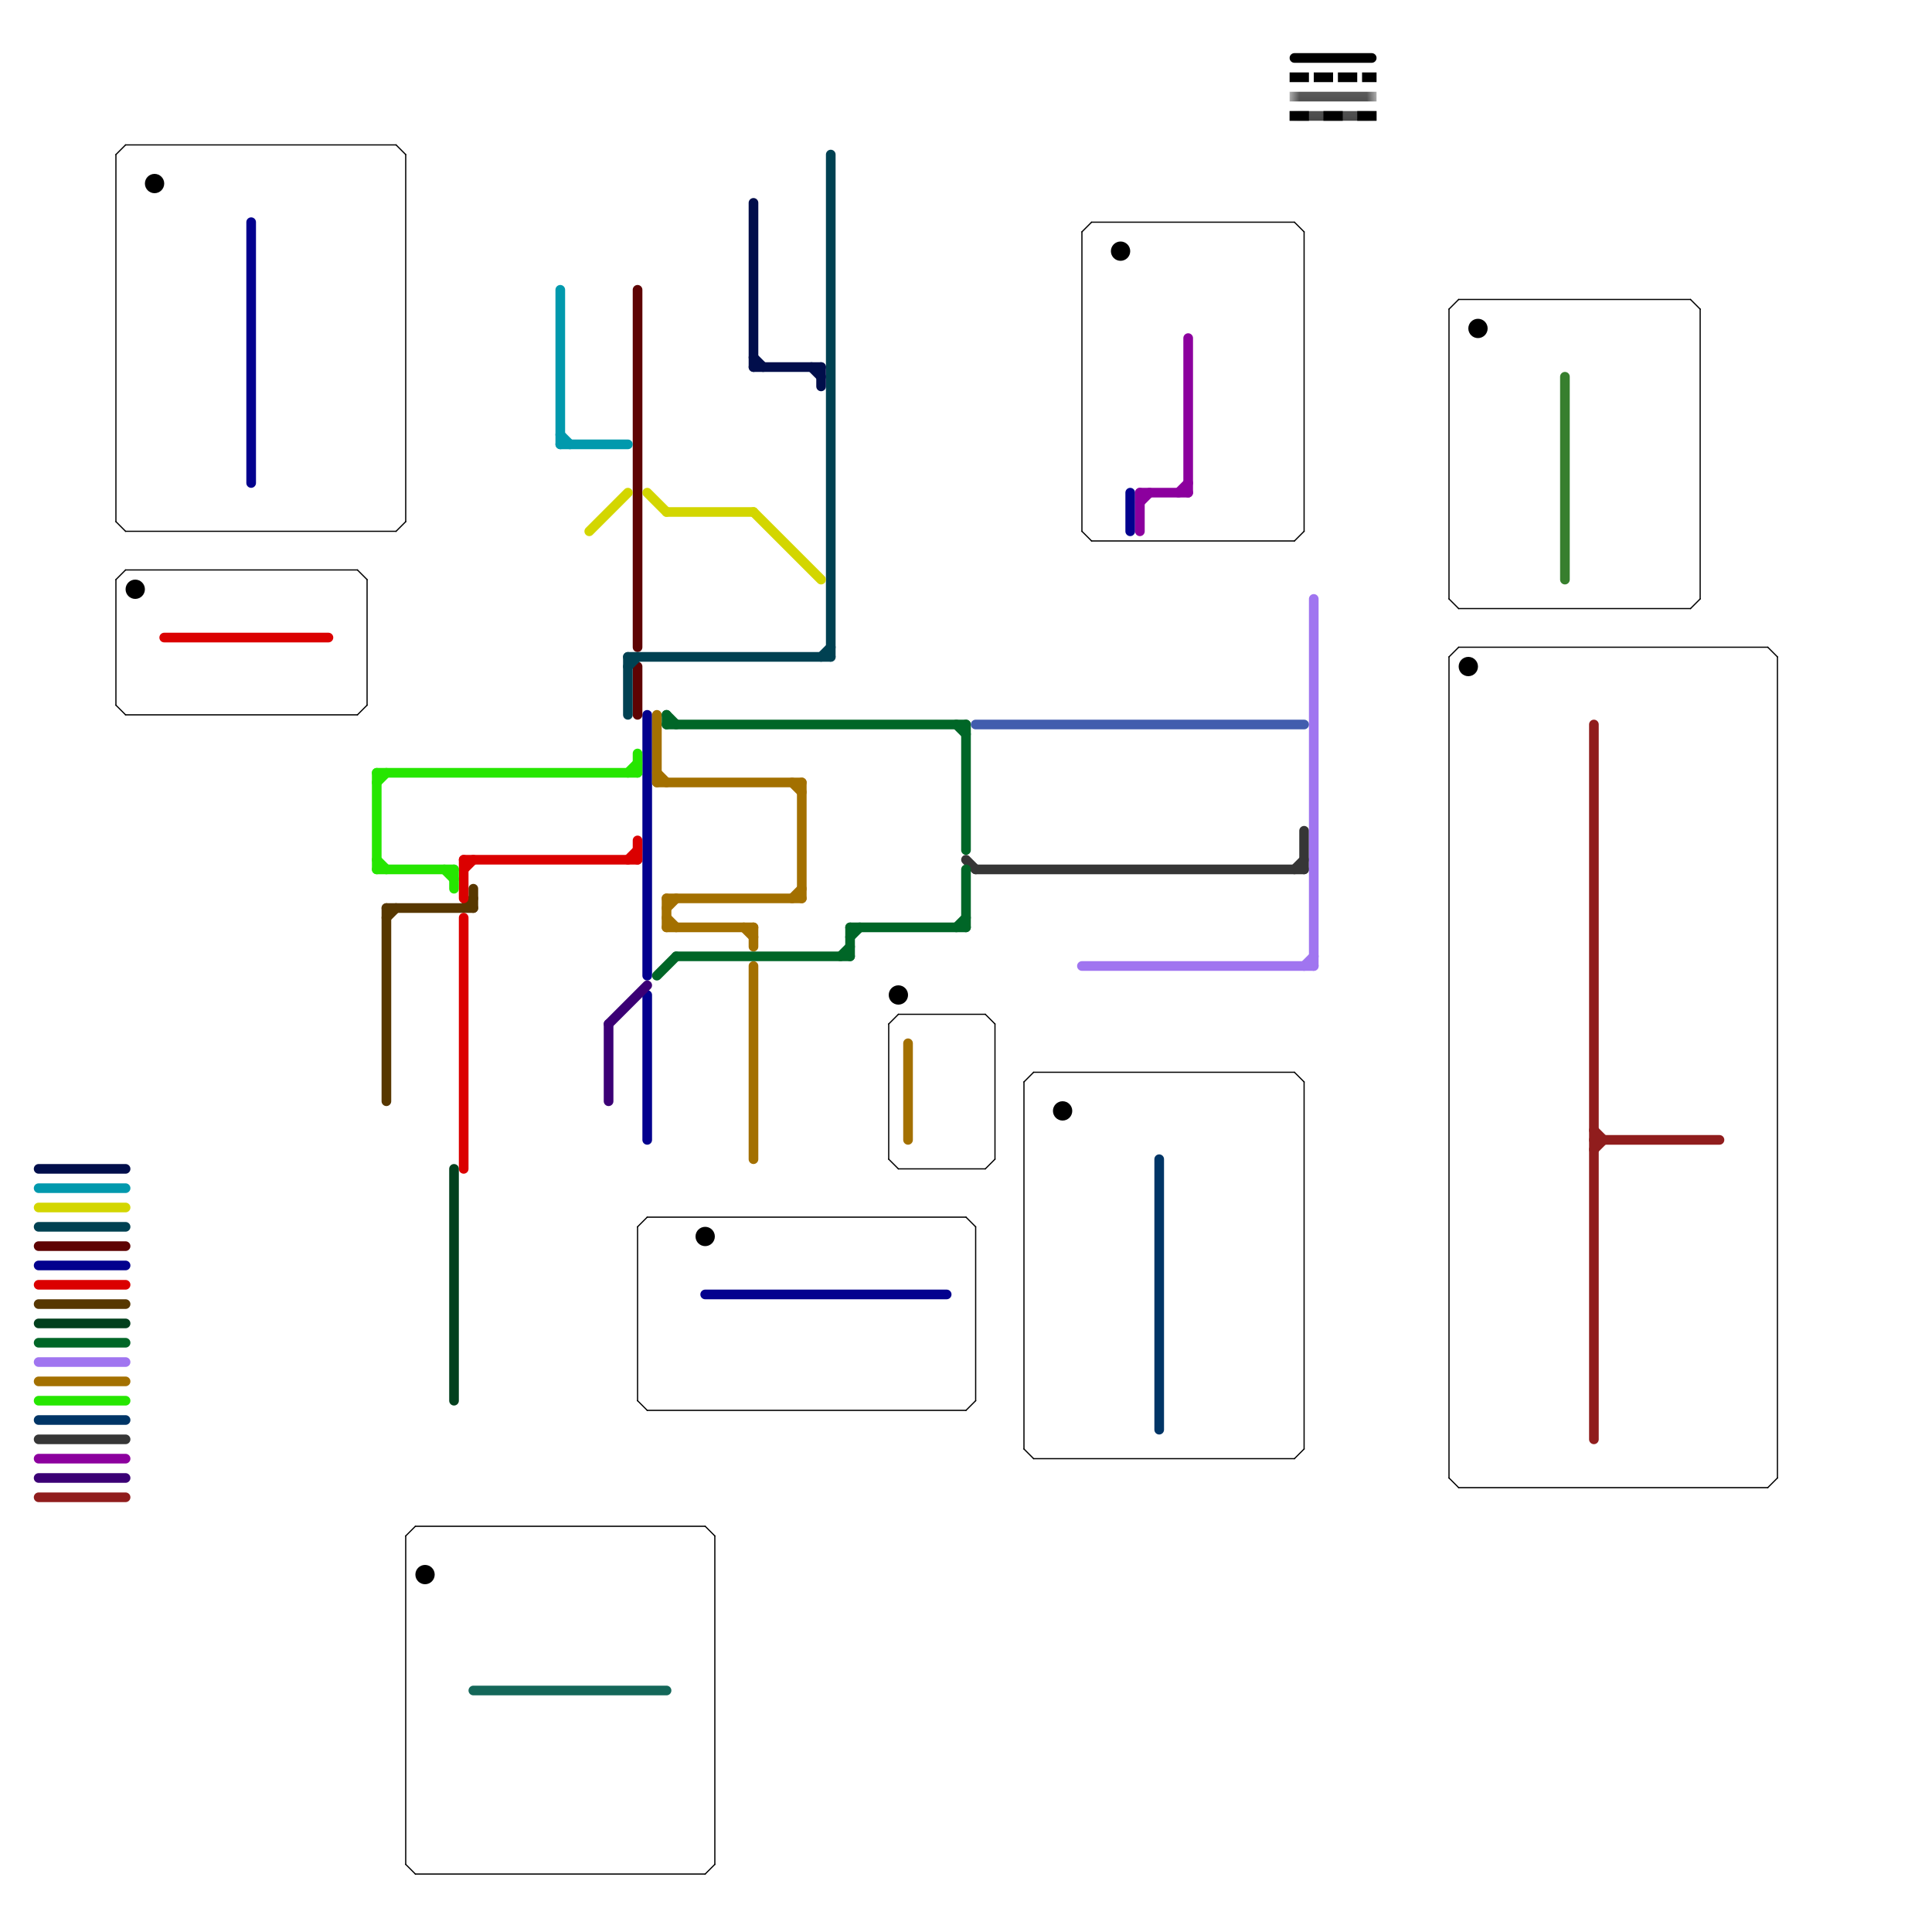 
<svg version="1.1" xmlns="http://www.w3.org/2000/svg" viewBox="0 0 200 200">
<style>text { font: 1px Helvetica; font-weight: 600; white-space: pre; dominant-baseline: central; } line { stroke-width: 1; fill: none; stroke-linecap: round; stroke-linejoin: round; } .c0 { stroke: #146759 } .c1 { stroke: #363636 } .c2 { stroke: #573700 } .c3 { stroke: #03018e } .c4 { stroke: #5e0303 } .c5 { stroke: #db0000 } .c6 { stroke: #004152 } .c7 { stroke: #a37000 } .c8 { stroke: #26e600 } .c9 { stroke: #006627 } .c10 { stroke: #a075f0 } .c11 { stroke: #3b0075 } .c12 { stroke: #000000 } .c13 { stroke: #8c009e } .c14 { stroke: #003566 } .c15 { stroke: #0199ad } .c16 { stroke: #d3d600 } .c17 { stroke: #010e4b } .c18 { stroke: #02401d } .c19 { stroke: #425dae } .c20 { stroke: #901d1d } .c21 { stroke: #377f2e } .lh1 { stroke-width: 0.6; stroke-linecap: square; }.lsw1 { stroke-width: 0.75; stroke-linecap: square; }.w1 { stroke-width: 1; }.w5 { stroke-width: .125; }.l13 { stroke-linecap: square; }.l9 { stroke-dasharray: 1 2.5; stroke-linecap: square; }.sl-sq { stroke-linecap: square; }.l1 { stroke-dasharray: 1 1.5; stroke-linecap: square; }</style><defs><g id="wm-xf"><circle r="1.2" fill="#000"/><circle r="0.9" fill="#fff"/><circle r="0.6" fill="#000"/><circle r="0.3" fill="#fff"/></g><g id="wm"><circle r="0.6" fill="#000"/><circle r="0.3" fill="#fff"/></g></defs><line class="c0 " x1="49" y1="175" x2="69" y2="175"/><line class="c1 " x1="100" y1="89" x2="101" y2="90"/><line class="c1 " x1="134" y1="90" x2="135" y2="89"/><line class="c1 " x1="135" y1="86" x2="135" y2="90"/><line class="c1 " x1="101" y1="90" x2="135" y2="90"/><line class="c1 " x1="4" y1="149" x2="13" y2="149"/><line class="c2 " x1="40" y1="94" x2="49" y2="94"/><line class="c2 " x1="40" y1="94" x2="40" y2="114"/><line class="c2 " x1="49" y1="92" x2="49" y2="94"/><line class="c2 " x1="40" y1="95" x2="41" y2="94"/><line class="c2 " x1="48" y1="94" x2="49" y2="93"/><line class="c2 " x1="4" y1="135" x2="13" y2="135"/><line class="c3 " x1="26" y1="23" x2="26" y2="50"/><line class="c3 " x1="67" y1="103" x2="67" y2="118"/><line class="c3 " x1="67" y1="74" x2="67" y2="101"/><line class="c3 " x1="117" y1="51" x2="117" y2="55"/><line class="c3 " x1="4" y1="131" x2="13" y2="131"/><line class="c3 " x1="73" y1="134" x2="98" y2="134"/><line class="c4 " x1="4" y1="129" x2="13" y2="129"/><line class="c4 " x1="66" y1="69" x2="66" y2="74"/><line class="c4 " x1="66" y1="30" x2="66" y2="67"/><line class="c5 " x1="66" y1="87" x2="66" y2="89"/><line class="c5 " x1="48" y1="90" x2="49" y2="89"/><line class="c5 " x1="48" y1="89" x2="48" y2="93"/><line class="c5 " x1="48" y1="95" x2="48" y2="121"/><line class="c5 " x1="17" y1="66" x2="34" y2="66"/><line class="c5 " x1="4" y1="133" x2="13" y2="133"/><line class="c5 " x1="48" y1="89" x2="66" y2="89"/><line class="c5 " x1="65" y1="89" x2="66" y2="88"/><line class="c6 " x1="86" y1="16" x2="86" y2="68"/><line class="c6 " x1="85" y1="68" x2="86" y2="67"/><line class="c6 " x1="4" y1="127" x2="13" y2="127"/><line class="c6 " x1="65" y1="68" x2="86" y2="68"/><line class="c6 " x1="65" y1="69" x2="66" y2="68"/><line class="c6 " x1="65" y1="68" x2="65" y2="74"/><line class="c7 " x1="68" y1="80" x2="69" y2="81"/><line class="c7 " x1="69" y1="94" x2="70" y2="93"/><line class="c7 " x1="69" y1="95" x2="70" y2="96"/><line class="c7 " x1="82" y1="81" x2="83" y2="82"/><line class="c7 " x1="78" y1="96" x2="78" y2="98"/><line class="c7 " x1="77" y1="96" x2="78" y2="97"/><line class="c7 " x1="78" y1="100" x2="78" y2="120"/><line class="c7 " x1="69" y1="96" x2="78" y2="96"/><line class="c7 " x1="68" y1="81" x2="83" y2="81"/><line class="c7 " x1="69" y1="93" x2="69" y2="96"/><line class="c7 " x1="82" y1="93" x2="83" y2="92"/><line class="c7 " x1="94" y1="108" x2="94" y2="118"/><line class="c7 " x1="69" y1="93" x2="83" y2="93"/><line class="c7 " x1="83" y1="81" x2="83" y2="93"/><line class="c7 " x1="68" y1="74" x2="68" y2="81"/><line class="c7 " x1="4" y1="143" x2="13" y2="143"/><line class="c8 " x1="47" y1="90" x2="47" y2="92"/><line class="c8 " x1="39" y1="89" x2="40" y2="90"/><line class="c8 " x1="39" y1="80" x2="66" y2="80"/><line class="c8 " x1="39" y1="90" x2="47" y2="90"/><line class="c8 " x1="39" y1="80" x2="39" y2="90"/><line class="c8 " x1="39" y1="81" x2="40" y2="80"/><line class="c8 " x1="65" y1="80" x2="66" y2="79"/><line class="c8 " x1="46" y1="90" x2="47" y2="91"/><line class="c8 " x1="66" y1="78" x2="66" y2="80"/><line class="c8 " x1="4" y1="145" x2="13" y2="145"/><line class="c9 " x1="100" y1="90" x2="100" y2="96"/><line class="c9 " x1="87" y1="99" x2="88" y2="98"/><line class="c9 " x1="88" y1="97" x2="89" y2="96"/><line class="c9 " x1="99" y1="96" x2="100" y2="95"/><line class="c9 " x1="69" y1="74" x2="69" y2="75"/><line class="c9 " x1="70" y1="99" x2="88" y2="99"/><line class="c9 " x1="68" y1="101" x2="70" y2="99"/><line class="c9 " x1="69" y1="74" x2="70" y2="75"/><line class="c9 " x1="100" y1="75" x2="100" y2="88"/><line class="c9 " x1="69" y1="75" x2="100" y2="75"/><line class="c9 " x1="88" y1="96" x2="100" y2="96"/><line class="c9 " x1="88" y1="96" x2="88" y2="99"/><line class="c9 " x1="4" y1="139" x2="13" y2="139"/><line class="c9 " x1="99" y1="75" x2="100" y2="76"/><line class="c10 " x1="4" y1="141" x2="13" y2="141"/><line class="c10 " x1="136" y1="62" x2="136" y2="100"/><line class="c10 " x1="135" y1="100" x2="136" y2="99"/><line class="c10 " x1="112" y1="100" x2="136" y2="100"/><line class="c11 " x1="4" y1="153" x2="13" y2="153"/><line class="c11 " x1="63" y1="106" x2="63" y2="114"/><line class="c11 " x1="63" y1="106" x2="67" y2="102"/><line class="c12 w5" x1="102" y1="105" x2="103" y2="106"/><line class="c12 w5" x1="175" y1="31" x2="176" y2="32"/><line class="c12 w5" x1="67" y1="126" x2="100" y2="126"/><line class="c12 w5" x1="41" y1="15" x2="42" y2="16"/><line class="c12 w5" x1="92" y1="120" x2="93" y2="121"/><line class="c12 w5" x1="37" y1="74" x2="38" y2="73"/><line class="c12 w5" x1="66" y1="127" x2="67" y2="126"/><line class="c12 w5" x1="67" y1="146" x2="100" y2="146"/><line class="c12 w5" x1="151" y1="154" x2="183" y2="154"/><line class="c12 w5" x1="134" y1="111" x2="135" y2="112"/><line class="c12 w5" x1="183" y1="67" x2="184" y2="68"/><line class="c12 w5" x1="113" y1="23" x2="134" y2="23"/><line class="c12 w5" x1="73" y1="194" x2="74" y2="193"/><line class="c12 w5" x1="13" y1="74" x2="37" y2="74"/><line class="c12 w5" x1="92" y1="106" x2="93" y2="105"/><line class="c12 w5" x1="151" y1="31" x2="175" y2="31"/><line class="c12 w5" x1="135" y1="24" x2="135" y2="55"/><line class="c12 w5" x1="150" y1="32" x2="150" y2="62"/><line class="c12 w5" x1="100" y1="146" x2="101" y2="145"/><line class="c12 w5" x1="66" y1="145" x2="67" y2="146"/><line class="c12 w5" x1="134" y1="56" x2="135" y2="55"/><line class="c12 w5" x1="13" y1="59" x2="37" y2="59"/><line class="c12 w5" x1="183" y1="154" x2="184" y2="153"/><line class="c12 w5" x1="112" y1="55" x2="113" y2="56"/><line class="c12 w5" x1="12" y1="60" x2="12" y2="73"/><line class="c12 w5" x1="42" y1="159" x2="42" y2="193"/><line class="c12 w5" x1="42" y1="159" x2="43" y2="158"/><line class="c12 w5" x1="101" y1="127" x2="101" y2="145"/><line class="c12 w5" x1="43" y1="194" x2="73" y2="194"/><line class="c12 w5" x1="151" y1="67" x2="183" y2="67"/><line class="c12 w5" x1="66" y1="127" x2="66" y2="145"/><line class="c12 w5" x1="175" y1="63" x2="176" y2="62"/><line class="c12 w5" x1="13" y1="55" x2="41" y2="55"/><line class="c12 w5" x1="12" y1="60" x2="13" y2="59"/><line class="c12 w5" x1="151" y1="63" x2="175" y2="63"/><line class="c12 w5" x1="150" y1="68" x2="151" y2="67"/><line class="c12 w5" x1="13" y1="15" x2="41" y2="15"/><line class="c12 w5" x1="176" y1="32" x2="176" y2="62"/><line class="c12 w5" x1="41" y1="55" x2="42" y2="54"/><line class="c12 w5" x1="134" y1="151" x2="135" y2="150"/><line class="c12 w5" x1="106" y1="150" x2="107" y2="151"/><line class="c12 w5" x1="106" y1="112" x2="106" y2="150"/><line class="c12 w5" x1="73" y1="158" x2="74" y2="159"/><line class="c12 w5" x1="43" y1="158" x2="73" y2="158"/><line class="c12 w5" x1="93" y1="105" x2="102" y2="105"/><line class="c12 w5" x1="92" y1="106" x2="92" y2="120"/><line class="c12 w5" x1="12" y1="16" x2="12" y2="54"/><line class="c12 w5" x1="12" y1="54" x2="13" y2="55"/><line class="c12 w5" x1="112" y1="24" x2="113" y2="23"/><line class="c12 w5" x1="38" y1="60" x2="38" y2="73"/><line class="c12 w5" x1="112" y1="24" x2="112" y2="55"/><line class="c12 w5" x1="12" y1="73" x2="13" y2="74"/><line class="c12 w5" x1="150" y1="68" x2="150" y2="153"/><line class="c12 w5" x1="37" y1="59" x2="38" y2="60"/><line class="c12 w5" x1="150" y1="62" x2="151" y2="63"/><line class="c12 w5" x1="106" y1="112" x2="107" y2="111"/><line class="c12 w5" x1="184" y1="68" x2="184" y2="153"/><line class="c12 w5" x1="42" y1="193" x2="43" y2="194"/><line class="c12 w5" x1="42" y1="16" x2="42" y2="54"/><line class="c12 w5" x1="107" y1="151" x2="134" y2="151"/><line class="c12 w5" x1="74" y1="159" x2="74" y2="193"/><line class="c12 w5" x1="113" y1="56" x2="134" y2="56"/><line class="c12 w5" x1="107" y1="111" x2="134" y2="111"/><line class="c12 w5" x1="103" y1="106" x2="103" y2="120"/><line class="c12 w5" x1="150" y1="153" x2="151" y2="154"/><line class="c12 w5" x1="93" y1="121" x2="102" y2="121"/><line class="c12 w5" x1="100" y1="126" x2="101" y2="127"/><line class="c12 w5" x1="150" y1="32" x2="151" y2="31"/><line class="c12 w5" x1="102" y1="121" x2="103" y2="120"/><line class="c12 w5" x1="134" y1="23" x2="135" y2="24"/><line class="c12 w5" x1="12" y1="16" x2="13" y2="15"/><line class="c12 w5" x1="135" y1="112" x2="135" y2="150"/><circle cx="116" cy="26" r="1" fill="#000000" /><line class="c12 " x1="134" y1="6" x2="142" y2="6"/><circle cx="152" cy="69" r="1" fill="#000000" /><circle cx="16" cy="19" r="1" fill="#000000" /><circle cx="14" cy="61" r="1" fill="#000000" /><circle cx="44" cy="163" r="1" fill="#000000" /><circle cx="93" cy="103" r="1" fill="#000000" /><circle cx="73" cy="128" r="1" fill="#000000" /><circle cx="153" cy="34" r="1" fill="#000000" /><circle cx="110" cy="115" r="1" fill="#000000" /><line class="c12 l1" x1="134" y1="8" x2="142" y2="8"/><mask id="k13-4-1" maskUnits="userSpaceOnUse"><line class="l13" x1="134" y1="10" x2="142" y2="10" stroke="#fff"/><line class="lh1" x1="134" y1="10" x2="142" y2="10" stroke="#000"/></mask><line class="c12 l13" x1="134" y1="10" x2="142" y2="10" mask="url(#k13-4-1)"/><mask id="k13-5-1" maskUnits="userSpaceOnUse"><line class=" sl-sq" x1="134" y1="12" x2="142" y2="12" stroke="#fff"/><line class="lsw1" x1="134" y1="12" x2="142" y2="12" stroke="#000"/></mask><line class="c12  sl-sq" x1="134" y1="12" x2="142" y2="12" mask="url(#k13-5-1)"/><line class="c12 l9" x1="134" y1="12" x2="142" y2="12"/><line class="c13 " x1="4" y1="151" x2="13" y2="151"/><line class="c13 " x1="123" y1="35" x2="123" y2="51"/><line class="c13 " x1="118" y1="51" x2="123" y2="51"/><line class="c13 " x1="118" y1="52" x2="119" y2="51"/><line class="c13 " x1="122" y1="51" x2="123" y2="50"/><line class="c13 " x1="118" y1="51" x2="118" y2="55"/><line class="c14 " x1="120" y1="120" x2="120" y2="148"/><line class="c14 " x1="4" y1="147" x2="13" y2="147"/><line class="c15 " x1="58" y1="46" x2="65" y2="46"/><line class="c15 " x1="58" y1="30" x2="58" y2="46"/><line class="c15 " x1="58" y1="45" x2="59" y2="46"/><line class="c15 " x1="4" y1="123" x2="13" y2="123"/><line class="c16 " x1="67" y1="51" x2="69" y2="53"/><line class="c16 " x1="78" y1="53" x2="85" y2="60"/><line class="c16 " x1="61" y1="55" x2="65" y2="51"/><line class="c16 " x1="4" y1="125" x2="13" y2="125"/><line class="c16 " x1="69" y1="53" x2="78" y2="53"/><line class="c17 " x1="78" y1="21" x2="78" y2="38"/><line class="c17 " x1="85" y1="38" x2="85" y2="40"/><line class="c17 " x1="78" y1="38" x2="85" y2="38"/><line class="c17 " x1="78" y1="37" x2="79" y2="38"/><line class="c17 " x1="4" y1="121" x2="13" y2="121"/><line class="c17 " x1="84" y1="38" x2="85" y2="39"/><line class="c18 " x1="47" y1="121" x2="47" y2="145"/><line class="c18 " x1="4" y1="137" x2="13" y2="137"/><line class="c19 " x1="101" y1="75" x2="135" y2="75"/><line class="c20 " x1="165" y1="118" x2="178" y2="118"/><line class="c20 " x1="165" y1="119" x2="166" y2="118"/><line class="c20 " x1="165" y1="75" x2="165" y2="149"/><line class="c20 " x1="4" y1="155" x2="13" y2="155"/><line class="c20 " x1="165" y1="117" x2="166" y2="118"/><line class="c21 " x1="162" y1="39" x2="162" y2="60"/>
</svg>
